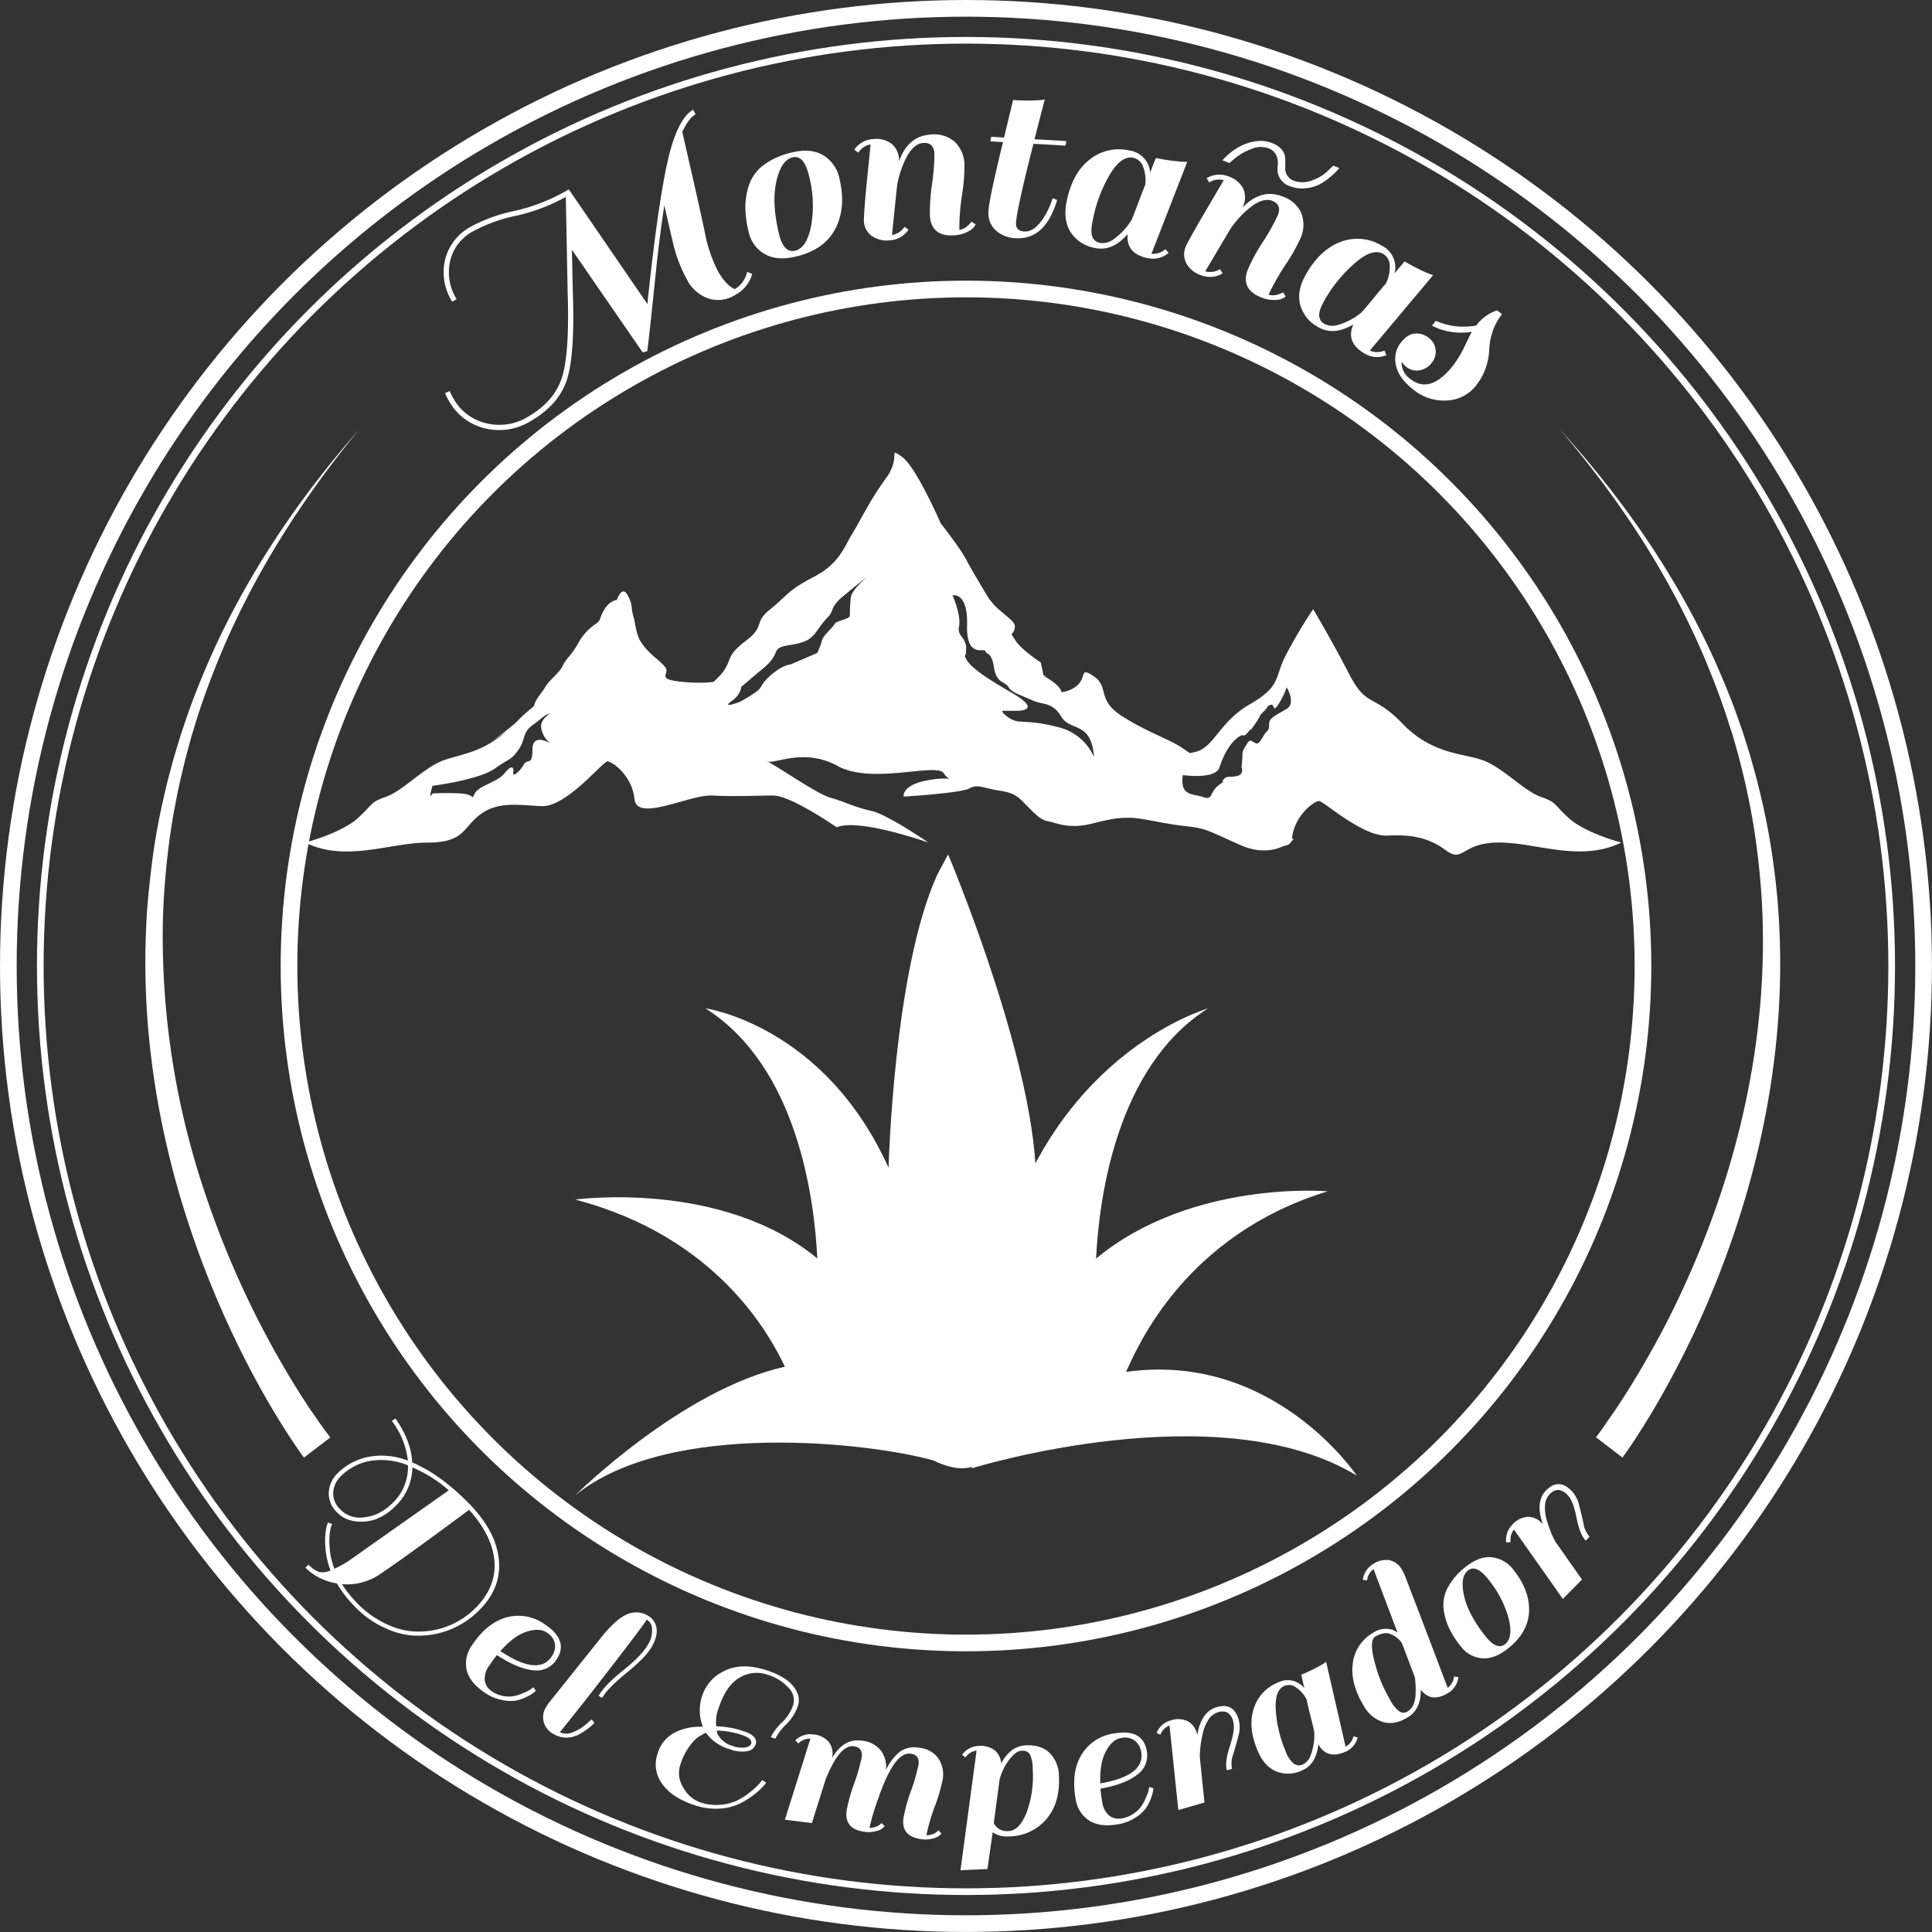 <svg xmlns="http://www.w3.org/2000/svg" id="Layer_1" data-name="Layer 1" viewBox="0 0 579.33 579.33"><rect x="0" y="0" width="579.33" height="579.33" fill="#333333" stroke="none"/><defs><style>.cls-1,.cls-2{fill:none;stroke:#fff;stroke-miterlimit:10;}.cls-1{stroke-width:5px;}.cls-2{stroke-width:2px;}.cls-3{fill:#fff;}</style></defs><circle class="cls-1" cx="289.66" cy="289.66" r="203"></circle><circle class="cls-2" cx="289.66" cy="289.66" r="277.58"></circle><circle class="cls-1" cx="289.66" cy="289.66" r="287.16"></circle><path class="cls-3" d="M435.91,292.45a10.27,10.27,0,0,1-5.11,6.33,9.55,9.55,0,0,1-8,1.07,11.4,11.4,0,0,1-6.4-5.55,44,44,0,0,1-4.18-10.79l-2.69-11.6q-1.53,10.3-2.46,19.46-1.86,18.06-2.63,24.27l-1.39.36-21.22-30.78.28,12.82q.66,18.72-1.8,26.23t-10.94,12.4a17.92,17.92,0,0,1-14.9,1.75,16.89,16.89,0,0,1-9.55-7.91,21,21,0,0,1-1.13-2.28l1.41-.64a18.69,18.69,0,0,0,1.06,2.15,15.1,15.1,0,0,0,8.67,7.17,16.38,16.38,0,0,0,13.67-1.57q7.94-4.57,10.25-11.82t1.71-25.39L380,269.39a55.7,55.7,0,0,1-15,5.67A46.36,46.36,0,0,0,352,279.81a13.5,13.5,0,0,0-6.66,8.73,15.14,15.14,0,0,0,1.93,11.51l-1.33.77a16.58,16.58,0,0,1-2.12-12.69,15.49,15.49,0,0,1,7.77-9.86,47,47,0,0,1,13.16-4.7,57.42,57.42,0,0,0,16.16-6.43l23.58,34.4.25-2.64q2.93-27.47,5.8-40.19t7.62-15.46l.77,1.34q-2.07,1.18-4,5.3.39,1.74,2.74,12t4,18a41.79,41.79,0,0,0,4,11.85q2.38,4.14,5,5.29a7.33,7.33,0,0,0,2.31-2.08,7.59,7.59,0,0,0,1.16-2.23l.23-.84Z" transform="translate(-210.34 -210.34)"></path><path class="cls-3" d="M439.56,286.47a10,10,0,0,1-4.72-6.56,32.05,32.05,0,0,1-1-7.68,21.37,21.37,0,0,1,1.17-6.61,12.4,12.4,0,0,1,4.35-5.82,22.5,22.5,0,0,1,8.68-3.79q5.43-1.29,9.15.87a10.71,10.71,0,0,1,4.91,7.19q2,8.54-1.27,14.86T449,287.27Q443.25,288.64,439.56,286.47Zm4.33-6.13c.94,4,2.58,5.72,4.9,5.16s3.92-3.05,4.79-7.5a35.42,35.42,0,0,0-.67-15c-1-4.19-2.63-6-4.9-5.48s-3.89,2.94-4.86,7.2S442.43,274.19,443.89,280.34Z" transform="translate(-210.34 -210.34)"></path><path class="cls-3" d="M498,279.25c1.23-.09,2.45-.91,3.67-2.44l1.22.83a4.62,4.62,0,0,1-2.23,2.1,9.56,9.56,0,0,1-4,1.16q-7,.54-7.47-5.76a57.79,57.79,0,0,1,.64-9.7,60.26,60.26,0,0,0,.69-9.17q-.25-3.3-3.41-3.06c-1.68.13-3.23,1.36-4.62,3.68a28.52,28.52,0,0,0-3.18,9.36l-1.5,14.56a5.58,5.58,0,0,0,3.75-2.46l1.22.84a7.2,7.2,0,0,1-5.55,3.2,7.8,7.8,0,0,1-5.55-1.35,5.94,5.94,0,0,1-2.31-4.45c0-.72.14-3.56.58-8.54l1.44-14.4a5.47,5.47,0,0,0-3.67,2.45l-1.22-.84a7.24,7.24,0,0,1,5.58-3.21,7.81,7.81,0,0,1,5.55,1.35,6.46,6.46,0,0,1,2.3,4.85l0,.46q2.6-7.45,9.27-8a9.52,9.52,0,0,1,7.26,2,9.72,9.72,0,0,1,3.08,6.91,55.08,55.08,0,0,1-.75,9.29A67.71,67.71,0,0,0,498,279.25Z" transform="translate(-210.34 -210.34)"></path><path class="cls-3" d="M511.41,251.58l2.72-11.25a57.6,57.6,0,0,0,8.49,0l1-.17q-1.38,5.31-3.08,11.93l9.54.55-.24,1.37-9.61-.55q-5,19.62-5.22,23.69c-.09,1.64.73,2.51,2.48,2.61s3.39-.91,5-3a22.75,22.75,0,0,0,3.49-7l1.36.54q-3.56,12-12.46,11.47a9.38,9.38,0,0,1-6-2.39,7,7,0,0,1-2.13-5.83q.21-3.65,4.35-20.61l-3.77-.22.23-1.37Z" transform="translate(-210.34 -210.34)"></path><path class="cls-3" d="M554.59,287.76q-6.66-1.29-6.13-7.22-4.46,5.18-9.52,4.2a11,11,0,0,1-7.46-4.62q-2.4-3.64-1.33-9.16,1.67-8.62,6.85-12.71a14,14,0,0,1,11.91-2.8,7.26,7.26,0,0,1,6.33,6.63q.81-2.19,1.7-4.37a56.53,56.53,0,0,0,8.41,1.15l1,0-10.73,27.57a5.51,5.51,0,0,0,4.19-1.38l.95,1.12A7.17,7.17,0,0,1,554.59,287.76Zm-16.69-6.4a3,3,0,0,0,2.43,1.84,5.44,5.44,0,0,0,4.09-1.25,19.25,19.25,0,0,0,5.26-5.73q.42-.93,1.78-4.55t2.29-5.95a10.86,10.86,0,0,0-.62-5.3,4.05,4.05,0,0,0-3-2.77q-3.71-.72-7.25,5.46A43,43,0,0,0,538,276.47C537.51,278.73,537.49,280.37,537.9,281.36Z" transform="translate(-210.34 -210.34)"></path><path class="cls-3" d="M590.74,298.69q1.74.65,4.36-.69l.76,1.27a4.68,4.68,0,0,1-2.9,1,9.65,9.65,0,0,1-4.12-.63q-6.57-2.43-4.38-8.35a57.13,57.13,0,0,1,4.65-8.55,60.86,60.86,0,0,0,4.45-8q1.16-3.1-1.81-4.21c-1.58-.58-3.5-.12-5.73,1.41a28.52,28.52,0,0,0-6.81,7.17l-7.46,12.59a5.54,5.54,0,0,0,4.44-.66l.76,1.27a7.22,7.22,0,0,1-6.38.59,7.73,7.73,0,0,1-4.47-3.55,5.91,5.91,0,0,1-.24-5c.25-.67,1.62-3.18,4.1-7.51l7.33-12.48a5.48,5.48,0,0,0-4.36.69l-.76-1.27a7.26,7.26,0,0,1,6.42-.58,7.68,7.68,0,0,1,4.47,3.55,6.46,6.46,0,0,1,.07,5.36l-.16.43q5.47-5.69,11.75-3.36a9.49,9.49,0,0,1,5.75,4.88,9.72,9.72,0,0,1-.09,7.56,55,55,0,0,1-4.57,8.12A67.91,67.91,0,0,0,590.74,298.69Zm.86-45.51a6.94,6.94,0,0,1,3.14,2.07,4.49,4.49,0,0,1,1,2.59c0,.89,0,1.76,0,2.62a3.89,3.89,0,0,0,2.59,4.08,7.71,7.71,0,0,0,5.56-.16,12.42,12.42,0,0,0,4.55-2.74l1.66-1.61,1.88.7-.77.86a22.27,22.27,0,0,1-2.05,1.87,17.64,17.64,0,0,1-3.14,2.16,11.36,11.36,0,0,1-4,1.16,9.79,9.79,0,0,1-4.76-.57,5.52,5.52,0,0,1-3.23-2.59,5.43,5.43,0,0,1-.58-3.3,6.48,6.48,0,0,0-.3-3.19,4.08,4.08,0,0,0-2.68-2.39,6.88,6.88,0,0,0-5,.33,17.55,17.55,0,0,0-4.67,2.63c-1.22,1-1.78,1.51-1.68,1.55l-2.24-.83q4.58-5,10.18-5.75A9.49,9.49,0,0,1,591.6,253.18Z" transform="translate(-210.34 -210.34)"></path><path class="cls-3" d="M619.64,316.42c-3.92-2.24-5.09-5.17-3.48-8.81q-5.88,3.47-10.36.91a10.91,10.91,0,0,1-5.58-6.77q-1.1-4.22,1.69-9.1,4.35-7.62,10.58-9.83A14,14,0,0,1,624.67,284a7.25,7.25,0,0,1,3.85,8.31c1-1.21,2-2.4,3-3.59a56.32,56.32,0,0,0,7.58,3.8l1,.3-19,22.64a5.46,5.46,0,0,0,4.41,0l.55,1.38A7.2,7.2,0,0,1,619.64,316.42ZM605.91,305a3,3,0,0,0,1.7,2.53,5.43,5.43,0,0,0,4.27.13,19.24,19.24,0,0,0,6.83-3.73q.69-.75,3.15-3.74t4.08-4.89a10.75,10.75,0,0,0,1.12-5.22,4.07,4.07,0,0,0-1.94-3.59q-3.29-1.87-8.62,2.84a42.9,42.9,0,0,0-9,11.05Q605.81,303.39,605.91,305Z" transform="translate(-210.34 -210.34)"></path><path class="cls-3" d="M633.26,324q6,4.68,12.92-4.21a32.23,32.23,0,0,0,3.37-5.67c1.12-2.31,1.82-3.75,2.12-4.3A19,19,0,0,1,639.75,308l1.13-1.46A20.57,20.57,0,0,0,653,307.94l.19-.24a12.41,12.41,0,0,1,2.64-2.53,11.56,11.56,0,0,1,2.46-1.41l1-.34,1.46,1.13a17.14,17.14,0,0,0-2.95,5.56,18.73,18.73,0,0,0-.9,5.06,18.74,18.74,0,0,1-.9,5.05,17.3,17.3,0,0,1-2.94,5.56,11.59,11.59,0,0,1-8.83,4.65,14.42,14.42,0,0,1-10-3.2q-4.58-3.54-5.31-7.43a7.87,7.87,0,0,1,1.37-6.59q2.1-2.71,4.36-2.86a5.86,5.86,0,0,1,4.08,1.27,5.16,5.16,0,0,1,2.09,3.52,5.21,5.21,0,0,1-1.17,4,5.71,5.71,0,0,1-3.59,2.23,4.84,4.84,0,0,1-4-1,7.85,7.85,0,0,1-1.46-1.52A6.1,6.1,0,0,0,633.26,324Z" transform="translate(-210.34 -210.34)"></path><path class="cls-3" d="M326.77,698.94a28.85,28.85,0,0,1-9.43-6.24,37.19,37.19,0,0,1-6-7.57,17,17,0,0,1-9.42-4.71l.91-.91a9,9,0,0,0,3.22,2.21,5.43,5.43,0,0,0,3.42-.48,22.52,22.52,0,0,1-1.57-7.19,20.5,20.5,0,0,1,.23-5.29,7.5,7.5,0,0,1,.6-1.9l1.21.53a5.68,5.68,0,0,0-.56,1.75,20.21,20.21,0,0,0-.21,4.93,20.61,20.61,0,0,0,1.45,6.68,29.79,29.79,0,0,0,5.29-3.08l29-20.45A40.92,40.92,0,0,0,334,650.35a16.42,16.42,0,0,1-5,11.54q-4.42,4.43-9.47,4.72c-3.37.2-6-.67-7.94-2.59a7.89,7.89,0,0,1-2.67-6.18,8.66,8.66,0,0,1,2.62-5.7,18.14,18.14,0,0,1,9.15-4.93,21.69,21.69,0,0,1,11.95,1.12,24,24,0,0,0-4.81-11.92l1.1-.72q4.77,6.87,5,13.17,8.17,3.45,16.58,11.84t9.38,17q1,8.64-5.83,15.47a25.54,25.54,0,0,1-17,7.61A22.44,22.44,0,0,1,326.77,698.94Zm-14.29-45.88a7.44,7.44,0,0,0-2.21,4.76,6.63,6.63,0,0,0,2.29,5.31,8.14,8.14,0,0,0,6.66,2.23,13.45,13.45,0,0,0,7.84-3.42c.45-.38.88-.78,1.3-1.2a14.84,14.84,0,0,0,4.31-11,21,21,0,0,0-11.46-1.31A16.61,16.61,0,0,0,312.48,653.06Zm4.94,38a30,30,0,0,0,9.74,6.7,21.67,21.67,0,0,0,9.83,1.8,24,24,0,0,0,15.89-7q6.31-6.33,5.73-14T351,663.08q-18.25,13.57-26.57,19.2a17.67,17.67,0,0,1-11.54,3.09A32.5,32.5,0,0,0,317.42,691Z" transform="translate(-210.34 -210.34)"></path><path class="cls-3" d="M373.84,697.51q7.17,4.83,3.34,10.52a7,7,0,0,1-7,3.14q-4.59-.43-10.84-4.54c-1,1.3-1.74,2.35-2.27,3.14a6.32,6.32,0,0,0-1.36,4.53,4.61,4.61,0,0,0,2.09,3.17,8.87,8.87,0,0,0,3.64,1.46,8.55,8.55,0,0,0,3.37-.07,15.34,15.34,0,0,0,2.77-1,8.69,8.69,0,0,0,2.72-1.61l.72,1.13a10.32,10.32,0,0,1-2.63,1.72,12.71,12.71,0,0,1-3.51,1.2,11.75,11.75,0,0,1-4.19-.23,13.73,13.73,0,0,1-4.95-2.14q-4.58-3.08-5.46-6.82a9.35,9.35,0,0,1,1.66-7.53q4.52-6.72,10.41-8.29A13.54,13.54,0,0,1,373.84,697.51Zm2.9,5.76a5,5,0,0,0-2.46-3.41q-2.17-1.47-6-.25t-7.89,5.83q11.37,7.57,15.36,1.64A5.32,5.32,0,0,0,376.74,703.27Z" transform="translate(-210.34 -210.34)"></path><path class="cls-3" d="M383.48,730.67a8.84,8.84,0,0,1-3.13.71,7.44,7.44,0,0,1-4-1.06,5.89,5.89,0,0,1-2.9-3.34,5.73,5.73,0,0,1,.6-4.7c.18-.32.5-.82,1-1.49l15.54-19.43q4.27-5.34,7.52-6.83a6.74,6.74,0,0,1,6.35.18,5.15,5.15,0,0,1,2.69,3.54c.35,1.59-.06,3.48-1.25,5.67s-3.73,4.86-7.62,8-6.35,5.67-7.36,7.54l-1.08-.58c1.14-2.11,3.62-4.68,7.41-7.7s6.34-5.71,7.61-8.07a7.62,7.62,0,0,0,1-4.24,3.24,3.24,0,0,0-1.58-2.86q-.9,1.51-9.62,12.85t-16.44,20.91a4.61,4.61,0,0,0,4-.06,12.69,12.69,0,0,0,3.91-2.37l1.63-1.43.82,1.06a14.44,14.44,0,0,1-2.24,1.92A16.52,16.52,0,0,1,383.48,730.67Z" transform="translate(-210.34 -210.34)"></path><path class="cls-3" d="M425.11,728a26.64,26.64,0,0,1,8.19,1.45q4.45,1.44,3.62,4a3.1,3.1,0,0,1-2.52,2,10,10,0,0,1-5.17-.57,13.28,13.28,0,0,1-7.24-5c-1,.57-1.87,1.06-2.49,1.48a12.88,12.88,0,0,0-2.5,2.76,18.73,18.73,0,0,0-2.68,5.49,7.93,7.93,0,0,0,.94,6.78,9.35,9.35,0,0,0,5.1,4.42,14.92,14.92,0,0,0,6.1.7,14.27,14.27,0,0,0,5.09-1.35,20.37,20.37,0,0,0,3.83-2.54,16.18,16.18,0,0,0,3.5-3.51l1.19.74a6.9,6.9,0,0,1-.93,1.2,19.71,19.71,0,0,1-2.77,2.49,25.16,25.16,0,0,1-4.31,2.68,16,16,0,0,1-6,1.45,19.05,19.05,0,0,1-7.34-1q-6.92-2.25-9.84-6.46a9.65,9.65,0,0,1-1.38-8.92,10.31,10.31,0,0,1,5.38-6.54,17,17,0,0,1,8.22-1.62,13.57,13.57,0,0,1-.17-9.39,12.48,12.48,0,0,1,6.75-7.42q5.15-2.53,12.52-.14,5.63,1.83,8,4.78t1.41,5.89a14.11,14.11,0,0,1-3.48,5.52,16.47,16.47,0,0,0-3.3,4.33l-1.36-.45a16,16,0,0,1,3.34-4.42,13.36,13.36,0,0,0,3.36-5.16,5.21,5.21,0,0,0-1.35-5.19,13.91,13.91,0,0,0-6.44-4,9.88,9.88,0,0,0-8.27.92q-4,2.29-6.23,9A11.6,11.6,0,0,0,425.11,728Zm.36,2.19a6.36,6.36,0,0,0,1.25,1.76,7.34,7.34,0,0,0,3.27,1.93,8.23,8.23,0,0,0,3.75.47c1-.17,1.64-.55,1.84-1.16.34-1-.66-1.93-3-2.68a25.64,25.64,0,0,0-7.32-1.24A4.84,4.84,0,0,0,425.47,730.2Z" transform="translate(-210.34 -210.34)"></path><path class="cls-3" d="M471.08,758.43A4.91,4.91,0,0,0,474.7,757l.91.94a4.22,4.22,0,0,1-2.31,1.41,8.45,8.45,0,0,1-3.67.28q-6.13-.78-5.43-6.32a51.47,51.47,0,0,1,2.3-8.27,53,53,0,0,0,2.24-7.8q.38-2.9-2.4-3.26-4.17-.54-8.39,9.83L453.79,757l-8.09-1,7.65-24.31a4.82,4.82,0,0,0-3.62,1.45l-.91-.94a6.44,6.44,0,0,1,5.41-1.77,6.8,6.8,0,0,1,4.55,2.16,5.72,5.72,0,0,1,1.13,4.6l0,.2q3.42-5.79,8.75-5.11a8.39,8.39,0,0,1,5.7,2.82A8.25,8.25,0,0,1,476,741.1a15.8,15.8,0,0,1,4-5.35,7.48,7.48,0,0,1,5.93-1.33,8,8,0,0,1,5.65,3A8.57,8.57,0,0,1,493,744a48.37,48.37,0,0,1-2.31,7.9,59.82,59.82,0,0,0-2.57,8.75,4.88,4.88,0,0,0,3.62-1.45l.9.94a4.16,4.16,0,0,1-2.3,1.42,8.62,8.62,0,0,1-3.67.28c-4.1-.53-5.9-2.63-5.43-6.32a51.47,51.47,0,0,1,2.3-8.27,52.88,52.88,0,0,0,2.23-7.81c.25-1.93-.55-3-2.39-3.25q-4.86-.63-9.68,13.43A64.94,64.94,0,0,0,471.08,758.43Z" transform="translate(-210.34 -210.34)"></path><path class="cls-3" d="M513,761a7.85,7.85,0,0,1-5-1.21l-1.56,11-8.09.35,4.83-35.88a4.87,4.87,0,0,0-3.32,2.06l-1.05-.77a6.35,6.35,0,0,1,4.95-2.67,7,7,0,0,1,4.79,1.25,5.57,5.57,0,0,1,2,4q2.78-5.22,7.39-5.43t7.18,2.31a10,10,0,0,1,2.76,7.06q.35,8-3.8,12.79A14.84,14.84,0,0,1,513,761Zm-4.67-4a4.35,4.35,0,0,0,4.5,2.39q3.23-.14,5.4-5.68A31.83,31.83,0,0,0,520,740.64a9.78,9.78,0,0,0-.83-4.25,2.49,2.49,0,0,0-2.4-1.06c-1.13,0-2.27.79-3.41,2.2a15.84,15.84,0,0,0-2.44,4,10.72,10.72,0,0,0-.73,2.11h-.07Z" transform="translate(-210.34 -210.34)"></path><path class="cls-3" d="M544.56,730.11q8.51-1.44,9.66,5.33a7,7,0,0,1-2.91,7.08q-3.62,2.85-11,4.17.27,2.43.51,3.84a6.37,6.37,0,0,0,2.13,4.23,4.64,4.64,0,0,0,3.7.86,9,9,0,0,0,3.65-1.45,8.55,8.55,0,0,0,2.39-2.37,14.72,14.72,0,0,0,1.35-2.61,8.49,8.49,0,0,0,.87-3l1.29.33a10,10,0,0,1-.72,3,12.25,12.25,0,0,1-1.72,3.29,11.62,11.62,0,0,1-3.2,2.72,13.83,13.83,0,0,1-5.06,1.86q-5.43.92-8.65-1.19a9.31,9.31,0,0,1-4-6.61q-1.35-8,1.84-13.17A13.55,13.55,0,0,1,544.56,730.11Zm6.06,2.18a5.1,5.1,0,0,0-4.14-.78q-2.58.43-4.5,3.93t-1.71,9.67q13.47-2.34,12.27-9.39A5.34,5.34,0,0,0,550.62,732.29Z" transform="translate(-210.34 -210.34)"></path><path class="cls-3" d="M557.14,730a6.39,6.39,0,0,1,4.25-3.77,6.87,6.87,0,0,1,5,.17,5.72,5.72,0,0,1,2.86,3.78l.11.39q1.17-7,5.88-8.34,5-1.46,6.53,3.77a9.35,9.35,0,0,1-.11,5q-.75,2.84-1.55,5.44a7.59,7.59,0,0,0-.32,4.3l-1.57.45q-.69-2.42.93-7.34c1.08-3.29,1.41-5.68,1-7.18a4.31,4.31,0,0,0-1.76-2.82,3.87,3.87,0,0,0-2.85-.06,5.26,5.26,0,0,0-3,2.48,12.69,12.69,0,0,0-1.68,4.59,30,30,0,0,0-.75,6.23v.07l1.4,13.68-7.84,2.26-2.64-25.36a4.85,4.85,0,0,0-2.74,2.77Z" transform="translate(-210.34 -210.34)"></path><path class="cls-3" d="M613.74,735.64q-5.49,2.37-8.06-2.23-.69,6-4.87,7.79a9.65,9.65,0,0,1-7.74.33q-3.55-1.47-5.52-6-3.06-7.12-1.31-12.68a12.41,12.41,0,0,1,7.32-8,6.4,6.4,0,0,1,7.91,1.71c-.33-1.34-.64-2.69-.92-4.05a49.09,49.09,0,0,0,6.71-3.33l.73-.53,5.84,25.46A4.86,4.86,0,0,0,616.2,731l1.26.35A6.35,6.35,0,0,1,613.74,735.64Zm-15.36,3.61a2.7,2.7,0,0,0,2.69.14,4.79,4.79,0,0,0,2.36-2.94,17,17,0,0,0,1-6.8c-.11-.59-.43-2-1-4.21s-1-4-1.28-5.48a9.58,9.58,0,0,0-3.09-3.56,3.59,3.59,0,0,0-3.56-.54q-3.06,1.32-2.58,7.59a37.75,37.75,0,0,0,3,12.2A8.28,8.28,0,0,0,598.38,739.25Z" transform="translate(-210.34 -210.34)"></path><path class="cls-3" d="M644.6,718c-3.41,2.06-6.16,1.73-8.22-1q.07,5.91-3.89,8.3t-7.4,1.42a10.12,10.12,0,0,1-5.81-4.87q-4.14-6.87-3.28-12.8a12.18,12.18,0,0,1,6-9.06,6.87,6.87,0,0,1,5.69-1,7.58,7.58,0,0,1,1.71.87l-7.19-19a4.83,4.83,0,0,0-1.93,3.39l-1.29-.17a6.4,6.4,0,0,1,3.12-4.75,6.87,6.87,0,0,1,4.92-1.15,5.76,5.76,0,0,1,3.74,2.91c.18.31.45.84.79,1.58q6.82,17.73,12.87,33.78a4.85,4.85,0,0,0,1.92-3.39l1.3.17A6.39,6.39,0,0,1,644.6,718Zm-14.53,5.6a2.16,2.16,0,0,0,2.34-.07,4.44,4.44,0,0,0,1.81-2.2,8.13,8.13,0,0,0,.6-3.22,24.62,24.62,0,0,0-.24-4.86l-3.87-10.22a7.51,7.51,0,0,0-3.28-2.66q-2-.89-4.71.74-1.87,1.13-.19,7.58a43.61,43.61,0,0,0,4.77,11.58A9.78,9.78,0,0,0,630.07,723.62Z" transform="translate(-210.34 -210.34)"></path><path class="cls-3" d="M654.68,707.58a8.77,8.77,0,0,1-6.24-3.47,28,28,0,0,1-3.68-5.76,19.2,19.2,0,0,1-1.56-5.72,11,11,0,0,1,1.3-6.29,19.92,19.92,0,0,1,5.5-6.29c2.57-2,5.11-3,7.64-2.75a9.41,9.41,0,0,1,6.62,3.9q4.83,6.06,4.58,12.35t-6.31,11.11Q658.44,707.93,654.68,707.58Zm1.15-6.53q3.39,4.26,5.86,2.28t1-7.79a31.33,31.33,0,0,0-6.17-11.73q-3.57-4.47-6-2.54t-1.17,7.58Q650.62,694.52,655.83,701.05Z" transform="translate(-210.34 -210.34)"></path><path class="cls-3" d="M662,672.86a6.41,6.41,0,0,1,1.88-5.38,6.81,6.81,0,0,1,4.48-2.3,5.72,5.72,0,0,1,4.34,1.9l.29.29q-2.4-6.68,1-10.16,3.69-3.72,7.55.11a9.37,9.37,0,0,1,2.33,4.41c.49,1.89.93,3.72,1.3,5.5a7.64,7.64,0,0,0,1.83,3.91l-1.15,1.16q-1.78-1.77-2.78-6.86c-.66-3.4-1.54-5.64-2.65-6.74a4.31,4.31,0,0,0-2.92-1.6,3.89,3.89,0,0,0-2.52,1.34,5.27,5.27,0,0,0-1.37,3.61,12.7,12.7,0,0,0,.77,4.83,31.11,31.11,0,0,0,2.38,5.8l.05.05,7.9,11.26-5.74,5.8L664.32,669a4.82,4.82,0,0,0-1,3.75Z" transform="translate(-210.34 -210.34)"></path><path class="cls-3" d="M680.67,455.57c-4.94-4.58-3.53-4.58-8.47-6.35s-11.29-8.81-17.28-10.93-15.17-1.76-24-10.94-10.72-4.62-16-14.85S604.1,393,604.1,393a147,147,0,0,0-8.65,14.71c-2.83,6-1.22,8.56-10.39,13.85s-10.56,12.82-16.21,14.23-5.29-.35-10.93,2.82c-4.37,2.46-11,7-15.66,9.45L547,452.3c3.45-1.86,7-3.43,9.12-3.43,5.3,0,7.06,8.15,13.76,7.8s27.16,12.22,27.87,5.16,6.7-11.28,8.11-11.28,13.05,10.71,20.46,10.35,12.34.57,17.63,4.45,4.59-2.37,15.88-2.37,24.33,6,36.68,0C696.54,463,685.6,460.16,680.67,455.57Zm-84.5-32.68c-2.89,1.73-4.91,2.59-5.2,4s.29,1.75-.86,2.89-2,4-3.18,3.45-1.73-1.44-2.59,0-1.44,2.05-1.44,3.48-.29,3.74-.29,3.74a1.75,1.75,0,0,1-1.38,2.58c-2.37.59-3-.28-4.1,1.17s2-.87-1.16,1.44-1.73,4.78-4.9,3.69-6.89-.16-6.06-6.58c0,0,9.81,1.45,11-2.3s3.18-7.22,5.48-8.95,1.16.6,3.18-1.72-.58,1.43,2-2.32.57-1.73,2.59-3.75.58-1.44,2-2,.58,2.54,2.31,0a23.45,23.45,0,0,0,2.19-4.17c.27-.68.41-1.1.41-1.1S599.05,421.16,596.17,422.89Z" transform="translate(-210.34 -210.34)"></path><path class="cls-3" d="M548,621.72c3.46-7.61,17.71-41.08,60.46-54.15,0,0-40.79-3.57-69.45,20.16.87-17.89,6-57.52,33.55-75,0,0-29.35,8.33-49.25,42l-2.5,4.43c-2.39-36.44-26.17-92.61-26.17-92.61-1.16,2.1-2.24,4.14-3.28,6.15-13.08,28.72-14.57,87.81-14.57,87.81-19.38-42.9-54.92-47.8-54.92-47.8,27.57,17.43,32.68,57.06,33.55,75-28.66-23.73-72.59-17.67-72.59-17.67,42.69,11.2,58.32,40.66,62.88,50.12-31.14,6.94-62.88,38.56-62.88,38.56,28.38-23,89.37-15.59,107.42-10.44,4.14,2,8,2.93,11.59,1.91l-.13.45s74-23,115.46,2.16C617.17,652.82,592.28,615.49,548,621.72Z" transform="translate(-210.34 -210.34)"></path><path class="cls-3" d="M301.47,647.42c-1.15-1.56-2.1-3-3.11-4.46s-1.94-3-2.89-4.45q-2.82-4.49-5.42-9-5.22-9.15-9.72-18.65a286.3,286.3,0,0,1-15.19-39.09c-8.16-26.73-12.23-54.79-11-82.67.26-7,1-13.92,1.88-20.82s2.21-13.75,3.81-20.52c.76-3.39,1.7-6.74,2.61-10.1.48-1.67,1-3.32,1.5-5l.77-2.48.84-2.47c2.16-6.6,4.76-13.05,7.51-19.4,11.17-25.42,26.86-48.57,45.06-69.27-17.57,21.24-32.47,44.77-42.75,70.24-2.54,6.37-4.91,12.81-6.85,19.38l-.75,2.45-.68,2.48c-.44,1.65-.91,3.3-1.33,5-.79,3.33-1.62,6.64-2.27,10a204.21,204.21,0,0,0-3.13,20.25c-.7,6.79-1.17,13.6-1.22,20.43a240.81,240.81,0,0,0,13.15,80.24,278.64,278.64,0,0,0,15.89,37.51q4.65,9.06,9.95,17.75,2.64,4.34,5.47,8.53c1,1.39,1.9,2.78,2.87,4.14s2,2.76,2.92,3.94Z" transform="translate(-210.34 -210.34)"></path><path class="cls-3" d="M688.89,641.31c.93-1.19,2-2.61,2.92-4s1.93-2.76,2.88-4.16q2.82-4.2,5.47-8.56,5.3-8.7,10-17.81A278.82,278.82,0,0,0,726,569.19c8.7-25.83,13.44-53.11,12.94-80.47-.1-6.83-.6-13.66-1.36-20.46a204.22,204.22,0,0,0-3.3-20.27c-.68-3.36-1.53-6.68-2.37-10-.43-1.66-.92-3.3-1.38-5l-.71-2.47L729,428.1c-2-6.57-4.47-13-7.08-19.35C711.32,383.35,696,360,678,339c18.59,20.44,34.69,43.41,46.21,68.75,2.83,6.34,5.52,12.77,7.76,19.36l.87,2.47.79,2.49c.51,1.66,1.07,3.31,1.55,5,.95,3.36,1.92,6.71,2.71,10.1a204.22,204.22,0,0,1,4,20.55c1,6.91,1.7,13.87,2,20.86,1.36,27.95-2.65,56.1-10.79,82.91A286.06,286.06,0,0,1,718,610.69q-4.51,9.51-9.72,18.7-2.61,4.59-5.43,9.08-1.41,2.24-2.88,4.46c-1,1.5-2,2.91-3.12,4.48Z" transform="translate(-210.34 -210.34)"></path><path class="cls-3" d="M591.78,461.57c-6.7-.35-18.69-5.29-21.87-7.06-2.6-1.44-7.56-5.72-11.59-9,4.07-1.63,10.53-8.17,10.53-8.17l-4-2.72c-4-2.71-11-4.92-18.34-9.73s-3.47-8.56-8.23-11.78-1.51,1-6.06,3.58a8.8,8.8,0,0,1-3.59,1.2c-.3-2.26-5.39-4.87-5.39-4.87,1.6.41,1.22.31,0-.21l-.8-3.82s-5.5-3.5-7.52-6.48l-.93-1.42c-.65-1.07.08-.49.53-2,.58-1.95-.57-2.49-4.78-6.08a20.16,20.16,0,0,1-3-3.41c-3.29-5.41-5.91-9.95-6.52-11.17-1.73-3.46-7.79-11.15-7.79-11.15s-7.35-17-11.68-20,0,0-4.76,6.49-7.36,12.12-10,16.45-3.89,9.08-11.68,13.13-7.79,5.47-13,9.67-1.3,4.89-7.36,9.5-3.89,5.34-6.92,9.45a25.8,25.8,0,0,1-5.65,5.07,64.22,64.22,0,0,1-5.55,3.49c-4.11,2.1-8.6,4.35-8.6,4.35l8.11,9.87s14.81,3.53,15.87,3.53,7.14-.71,9.17.35,10.94-4.23,21.16,1.41,29.63-1.06,31.75,2.12,3.53.7-4.59,2.12-7.4,4.93-7.4,4.93,17.28-1.05,19.75-2.47,4.23,0,9.17.71,6,2.47,8.47,4.94,3.88,3.88,6,4.23,6,2.47,13,.71,8.47-1.77,11.64-1.77,9.88,1.77,16.23,2.47,6.35,1.06,16.58,5.65,16.22-1.77,16.22-1.77Zm-126.3-72.15a42.88,42.88,0,0,0-.29,5.48c0,1.16-4,1.45-4.62,2.6s-3.46,3.46-3.75,4.9a20.26,20.26,0,0,1-1.44,3.76l-8.08,3.46s-2,0-5.48,2.88-2.88,4-4.61,5.19a41.17,41.17,0,0,1-4.62,2.89c-1.73.87-5.77,2-2.89,0s2.89-4.25,2.89-4.25,1.73-1.52,6.92-5.85,1.73-5.77,7.22-6.63,6.34-1.86,7.5-3,2.3-3.4,4.32-5.42.58-2.88,4.33-6.06,7.5-6.06,7.5-6.06S465.77,387.11,465.48,389.42Zm63.18,39.24c-7.21-2-10.39-1.73-13-2s-5.49-3.18-4.62-3.18h4s8.65.29-1.44-5.48-12.7-8.36-13.56-10.09,0,.28,0-3.18-2.78-3.46-2.11-6.63-1.93-9.23-1.93-9.23,4.61-1.16,4.33,8.94,5.19,6.63,5.48,7.79,1.85,0,2.59,4.9,3.47,4.19,4.33,5.85,4,2.52,7.21,4,5.89.35,8.66,4.91,8.94,1.15,9.81,12.11A15.72,15.72,0,0,0,528.66,428.66Z" transform="translate(-210.34 -210.34)"></path><path class="cls-3" d="M471.5,453.46c-4.94-1.06-8.11-2.83-12-3.88s-13.41-7.76-19.05-10.94-5.29-1.41-10.93-2.82c-4.3-1.07-8.6-5.62-14.46-10.07,3-.49,6.86-1.17,7.71-1.62,1.44-.77,4.33-7.31,4.62-7.7s0-2.21,0-2.21-4,1.4-12.41.58-3.46-2.31-5.19-4.44-3.75-3.06-6.35-6.24-2.31-6.06-3.17-8.94,0-3.17-1.73-6.37-3.24,1.47-3.24,1.47-2,0-3.69,2.75-.86,3-2.31,4.17a16.47,16.47,0,0,0-5.19,5.33,26.06,26.06,0,0,1-3.46,5.06c-2.31,2.88-.87,2.3-4,5.47s-1.73,2-4.33,5.49c-2.43,3.24-1.3,3.08-2.16,3.79l-.2.16h0c-.29.21-.61.47-.95.76h0a45.89,45.89,0,0,0-3.72,3.5c-1.62,1.61-7.87,6.25-7.87,6.25l4.75-3.3c-7.37,6.3-13.38,6.7-18.65,8.56-6,2.12-12.34,9.17-17.28,10.93s-3.53,1.77-8.47,6.35S301.84,463,301.84,463c12.35,6,25.4,0,36.68,0s10.59-4.59,15.88-8.47,10.93-2.82,18.34-2.46,18.34-13.41,19.75-13.41,7.41,4.23,8.11,11.29,16.58-1.41,23.28-1.06,13.05,0,18.34,0,19,9.52,19,9.52c6.7-2.82,27.51,4.59,27.51,4.59S476.44,454.51,471.5,453.46ZM370,435.05c0,5.15-1.45,2.55-2.6,4.57s-3.46,4-3.17,2.31-.58-2.31-2.6.29-7.79,3.75-8.94,6.06.28.28-4,0a74.15,74.15,0,0,0-8.66,0s-1.44,2.59,0-2.31c0,0,13.85-1.73,18.75-5.2s4.62-2.3,6.93-5.48,1.15-5.19,4.33-7.5,2.88-2.59,4.9-3.46-2.88,1.15-2.31,4.33a7.26,7.26,0,0,0,2.8,4.61S370,429.9,370,435.05Z" transform="translate(-210.34 -210.34)"></path></svg>